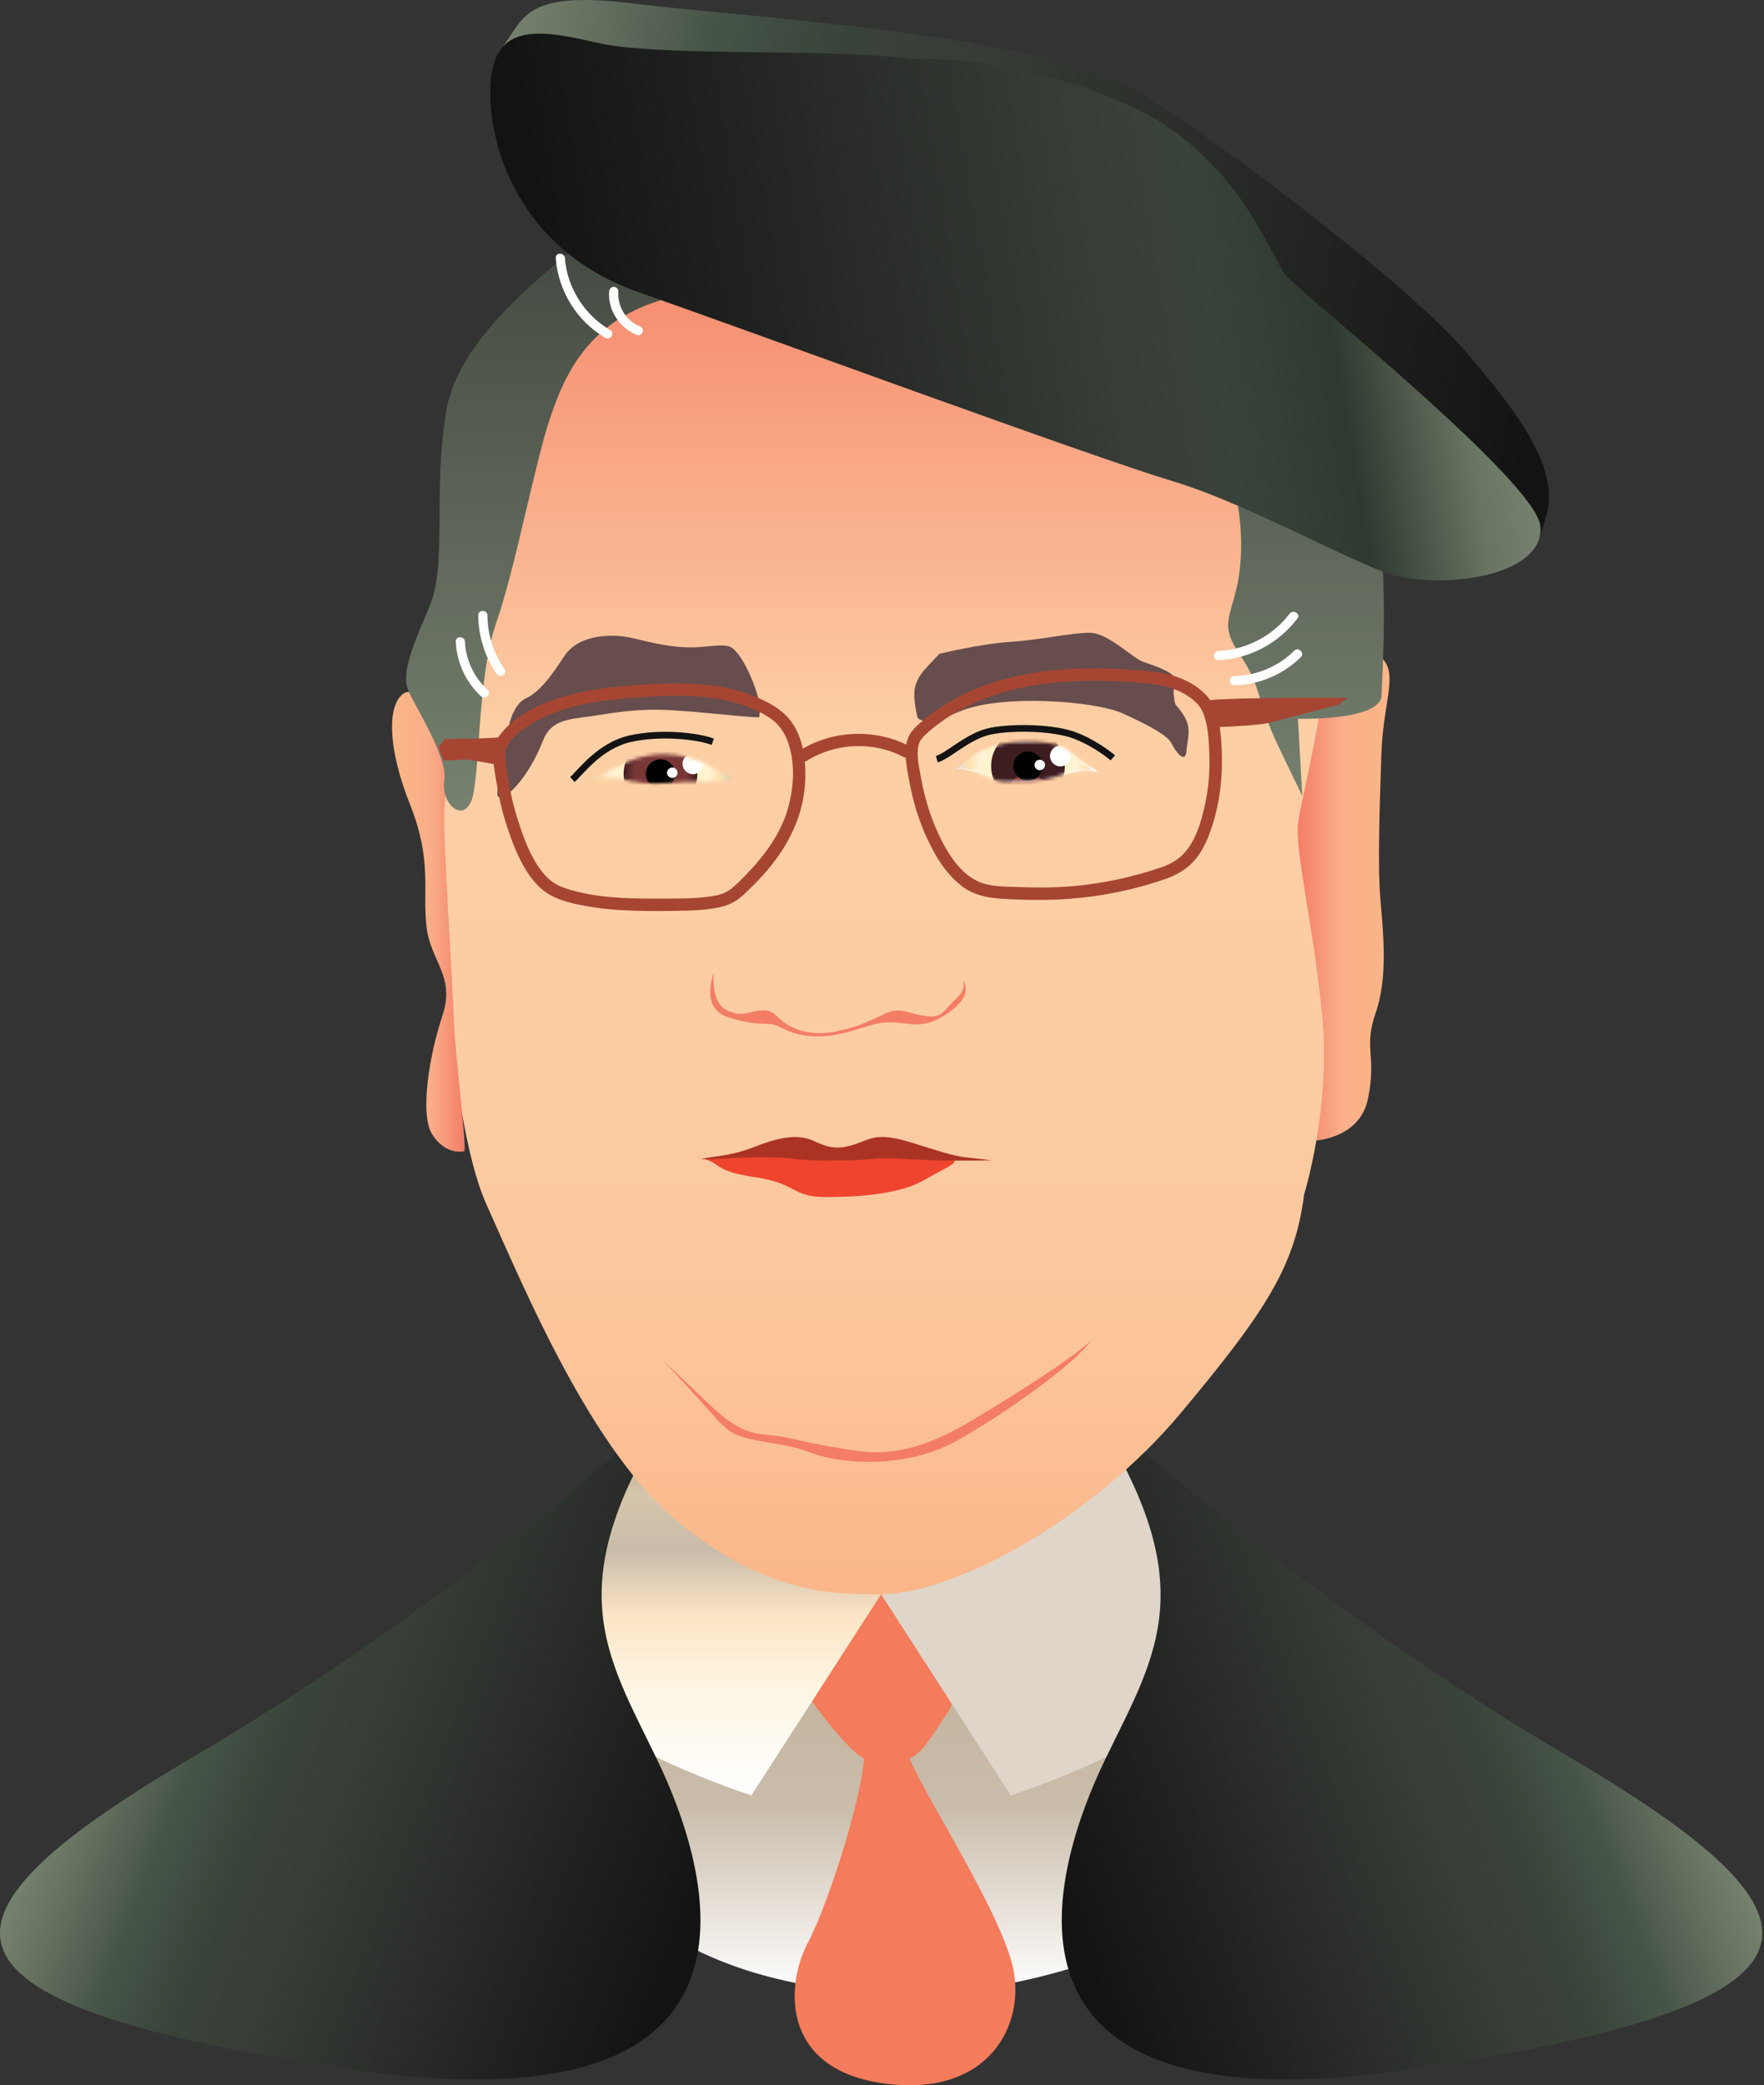 <svg width="527" height="623" viewBox="0 0 527 623" fill="none" xmlns="http://www.w3.org/2000/svg">
<rect x="0" y="0" width="527" height="623" fill="#333333" stroke="none"/>
<g clip-path="url(#clip0_16_733)">
<path d="M155.661 522.599C171.279 562.598 201.501 592.874 264.481 595.576C327.461 598.277 391.428 557.73 393.444 539.89C395.46 522.051 352.143 456.095 250.632 461.772C149.106 467.463 155.661 522.599 155.661 522.599Z" fill="url(#paint0_linear_16_733)"/>
<path d="M258.105 521.242C259.723 530.429 247.834 568.275 241.348 580.437C234.862 592.6 232.97 617.735 263.247 622.328C293.523 626.922 305.686 607.19 302.985 589.625C300.283 572.059 271.625 529.62 271.09 523.134C270.542 516.648 258.105 521.242 258.105 521.242Z" fill="#F47B5B"/>
<path d="M237.029 500.166C237.838 501.784 254.156 525.849 259.736 525.849C263.247 525.849 268.8 525.575 270.007 525.575C274.066 525.575 276.493 521.79 282.979 511.794C289.465 501.798 288.655 474.771 288.655 474.771L257.57 461.799L236.481 483.41L237.029 500.166Z" fill="#F47B5B"/>
<path d="M263.178 476.403L224.469 536.394C224.469 536.394 176.572 520.913 168.838 504.458C161.091 488.004 188.68 437.214 188.68 437.214C188.68 437.214 196.427 431.413 197.867 431.893C199.321 432.387 263.178 476.403 263.178 476.403Z" fill="url(#paint1_linear_16_733)"/>
<path d="M263.288 476.403L301.997 536.394C301.997 536.394 349.894 520.913 357.628 504.458C365.362 488.004 337.786 437.214 337.786 437.214C337.786 437.214 330.039 431.413 328.599 431.893C327.146 432.387 263.288 476.403 263.288 476.403Z" fill="url(#paint2_linear_16_733)"/>
<path d="M202.09 418.551C165.89 473.153 181.028 493.982 196.345 525.767C211.661 557.538 238.208 638.001 104.295 618.146C-29.618 598.291 -22.803 572.182 58.332 524.519C139.467 476.855 202.09 418.551 202.09 418.551Z" fill="url(#paint3_linear_16_733)"/>
<path d="M324.376 418.551C360.576 473.153 345.438 493.982 330.121 525.767C314.805 557.538 288.258 638.001 422.171 618.146C556.085 598.291 549.27 572.182 468.134 524.519C386.999 476.855 324.376 418.551 324.376 418.551Z" fill="url(#paint4_linear_16_733)"/>
<path d="M387.767 214.733C391.73 209.344 405.333 190.929 411.846 195.755C418.359 200.582 413.258 208.508 412.696 225.223C412.134 241.938 411.558 258.941 412.408 268.855C413.258 278.769 414.671 292.084 410.996 302.573C407.307 313.063 411.284 315.326 408.733 328.078C406.183 340.83 391.73 340.83 391.73 340.83C391.73 340.83 387.795 294.524 387.507 272.708C387.219 250.892 387.767 214.733 387.767 214.733Z" fill="url(#paint5_linear_16_733)"/>
<path d="M144.801 170.772C136.683 217.201 132.624 221.713 131.281 238.839C129.923 255.966 133.529 333.508 145.253 359.657C156.977 385.806 176.75 433.36 202.447 454.546C228.144 475.731 247.985 476.417 262.918 476.321C286.379 476.17 326.926 452.983 352.623 422.322C378.32 391.662 386.89 378.141 389.591 356.956C389.591 356.956 397.709 330.807 395.007 303.314C392.306 275.807 386.89 254.622 387.795 246.065C388.7 237.495 405.374 177.093 394.102 152.74C382.831 128.387 335.949 68.89 297.171 57.166C258.393 45.442 179.054 76.103 167.33 95.039C155.633 113.976 144.801 170.772 144.801 170.772Z" fill="url(#paint6_linear_16_733)"/>
<path d="M149.244 15.262C156.73 5.951 155.277 -3.181 189.571 1.083C223.865 5.348 312.995 10.092 341.516 28.275C370.037 46.457 420.594 85.276 437.172 104.281C453.75 123.286 466.078 140.276 461.964 153.988C459.016 163.792 458.687 167.659 448.019 167.796C437.351 167.947 411.832 152.151 392.471 135.682C373.109 119.214 244.338 37.311 244.338 37.311C244.338 37.311 182.934 38.065 171.101 33.705C159.267 29.372 149.244 15.262 149.244 15.262Z" fill="url(#paint7_linear_16_733)"/>
<path d="M227.074 211.744C226.8 206.725 221.493 193.89 217.599 193.054C213.691 192.218 209.234 194.165 200.87 193.054C192.506 191.943 189.434 190.27 184.415 189.982C179.397 189.708 172.143 190.545 168.523 196.112C164.903 201.693 161.269 206.711 157.087 208.658C152.905 210.606 151.794 217.859 151.506 219.258C151.506 219.258 149.477 230.529 148.654 235.822C147.831 241.115 152.795 236.645 154.948 233.999C157.101 231.352 159.747 227.54 162.229 221.246C164.711 214.952 169.839 214.952 176.641 213.965C183.428 212.978 189.887 211.648 199.828 212.141C209.769 212.635 225.662 214.623 226.813 214.239C226.951 214.198 226.951 214.075 226.855 213.91L227.074 211.744Z" fill="#674D4D"/>
<path d="M353.473 213.472C350.827 209.495 351.156 211.648 350.662 207.671C350.168 203.695 353.624 203.023 350.731 202.447C350.456 200.801 344.985 198.895 341.694 197.798C338.403 196.701 331.026 189.036 325.541 189.036C320.056 189.036 310.485 191.23 301.737 191.779C292.975 192.327 280.661 195.33 280.661 195.33C276.287 199.979 274.642 201.35 273.545 204.641C272.448 207.932 274.093 214.226 274.093 214.226L274.244 214.075C274.244 214.075 274.148 214.198 274.093 214.226C274.093 214.226 274.655 217.613 286.9 212.484C299.159 207.356 326.967 209.344 335.414 213.142C343.861 216.954 348.989 219.93 349.99 222.083C350.977 224.236 354.131 228.541 354.46 224.4C354.803 220.273 356.12 217.448 353.473 213.472Z" fill="#674D4D"/>
<path d="M210.249 346.261C215.24 347.33 213.129 349.894 225.525 351.691C237.907 353.473 236.686 357.491 245.887 357.614C255.074 357.738 263.384 356.887 269.006 355.365C274.628 353.83 276.013 352.458 281.374 349.647C286.736 346.836 285.337 346.713 283.925 346.452C282.512 346.192 262.342 345.177 257.117 345.054C251.879 344.93 244.091 343.395 238.853 343.655C233.615 343.916 225.963 344.807 222.247 345.314C218.545 345.808 210.249 346.261 210.249 346.261Z" fill="#EF442E"/>
<path d="M209.344 346.315C213.088 345.342 217.667 345.602 225.099 342.75C231.311 340.364 237.687 338.266 243.309 340.954C248.931 343.641 251.92 343.381 258.639 340.666C262.52 339.089 266.03 339.418 273.051 341.584C280.072 343.751 284.569 345.355 288.751 345.794C291.508 346.082 296.348 346.658 296.348 346.658C296.348 346.658 291.672 346.74 286.503 346.74C283.815 346.74 276.246 346.685 269.088 346.164C261.944 345.657 258.612 346.672 253.772 346.672C248.931 346.672 242.281 346.932 236.659 346.164C231.037 345.396 219.299 345.904 215.844 346.164C212.416 346.439 209.344 346.315 209.344 346.315Z" fill="#AB3324"/>
<path d="M134.174 222.096C125.96 211.332 123.684 203.681 119.721 207.932C115.758 212.182 116.033 224.085 122.56 240.512C129.087 256.939 126.248 265.729 127.373 276.493C128.497 287.257 136.162 291.508 132.186 303.41C128.209 315.312 125.384 332.877 129.073 338.828C132.761 344.779 137.862 344.217 138.713 343.929C139.563 343.641 135.874 314.174 135.6 304.822C135.312 295.47 132.199 247.875 132.762 241.924C133.324 235.973 134.174 222.096 134.174 222.096Z" fill="url(#paint8_linear_16_733)"/>
<path d="M213.266 290.438C211.332 296.471 211.538 302.08 217.791 304.013C224.044 305.946 226.622 305.741 230.077 305.946C231.338 306.029 232.381 306.509 233.601 307.112C234.15 307.373 234.725 307.661 235.384 307.948C237.248 308.757 239.717 309.512 243.652 309.621C252.058 309.841 258.31 306.18 263.905 305.521C269.513 304.877 274.244 307.674 280.277 304.438C286.311 301.202 288.244 298.185 288.464 296.033C288.683 293.88 287.6 292.796 287.6 292.796C287.6 292.796 289.108 295.388 285.447 298.61C281.786 301.847 281.786 304.219 276.616 303.561C271.447 302.902 269.074 300.763 264.769 302.697C260.463 304.63 257.227 306.577 250.974 307.866C250.974 307.866 244.722 309.8 238.483 307.647C232.244 305.494 232.23 301.833 228.144 301.833C224.057 301.833 222.11 304.205 217.16 301.833C212.183 299.488 213.266 290.438 213.266 290.438Z" fill="#F47D66"/>
<path d="M287.394 228.445C291.576 225.991 296.183 221.959 306.426 221.808C316.656 221.658 325.459 229.021 326.899 229.734C328.339 230.461 327.475 230.749 327.475 230.749C327.475 230.749 325.308 229.309 316.807 231.613C308.305 233.916 302.683 234.78 296.622 232.339C290.561 229.885 285.954 229.748 285.954 229.748L287.394 228.445Z" fill="white"/>
<path d="M197.977 406.306C204.38 413.121 209.152 418.345 212.32 421.965C215.021 425.051 217.558 427.683 220.149 428.698C226.786 431.29 233.546 430.714 242.774 434.169C252.003 437.625 271.076 438.681 285.886 430.426C300.366 422.349 322.031 406.731 325.87 400.492C320.948 405.456 304.795 415.658 291.11 423.926C280.058 430.604 268.855 435.349 255.966 433.47C239.689 431.112 236.59 429.26 229.09 428.684C221.589 428.109 217.064 424.489 211.195 418.894C205.326 413.327 197.977 406.306 197.977 406.306Z" fill="#F47D66"/>
<path d="M360.672 126.152C371.422 144.06 371.971 163.079 369.763 174.104C367.555 185.128 364.251 186.5 370.586 195.879C376.921 205.244 375.55 209.659 381.885 222.892C388.22 236.124 389.056 237.769 389.056 237.769L387.767 214.733C387.767 214.733 412.477 215.446 412.751 207.726C413.025 200.006 414.684 175.475 411.654 153.152C408.623 130.828 397.05 94.45 375.001 85.084C352.952 75.719 343.312 60.827 323.745 48.706C304.178 36.584 266.702 23.078 235 34.376C203.297 45.675 203.036 47.06 186.225 61.938C169.414 76.816 137.451 98.042 133.31 122.848C129.183 147.653 133.858 168.591 128.072 181.824C122.285 195.056 120.078 201.665 122.011 206.355C123.945 211.044 133.858 226.196 132.761 233.094C131.665 239.977 138 245.777 140.756 239.429C143.512 233.094 142.415 202.776 148.201 186.239C153.988 169.702 159.775 138.287 164.464 124.507C169.154 110.726 176.586 95.012 200.02 88.951C223.454 82.89 236.124 75.993 248.52 71.317C260.916 66.627 285.447 60.841 303.643 75.445C321.839 90.048 343.6 107.97 351.046 111C358.492 114.031 360.672 126.152 360.672 126.152Z" fill="url(#paint9_linear_16_733)"/>
<path d="M279.88 226.8C283.5 225.758 289.327 219.683 296.197 218.38C303.053 217.092 314.969 217.338 321.318 219.807C327.667 222.261 332.452 226.416 332.452 226.416" stroke="#131313" stroke-width="2" stroke-miterlimit="10"/>
<path d="M171.005 232.888C173.72 230.434 179.164 222.796 188.227 220.712C197.291 218.627 208.686 219.93 212.95 221.617" stroke="#131313" stroke-width="2" stroke-miterlimit="10"/>
<path d="M369.078 208.754C365.403 208.878 363.003 209.015 361.536 209.166C361.467 209.056 361.385 208.946 361.316 208.85C358.903 205.656 355.283 203.516 351.553 202.214C346.987 200.623 342.037 200.349 337.265 200.047C332.274 199.732 327.269 199.595 322.278 199.759C312.789 200.075 303.245 201.473 294.305 204.751C290.178 206.259 286.174 208.11 282.43 210.414C280.552 211.579 278.742 212.854 277.014 214.226C275.423 215.487 273.723 216.831 272.475 218.435C271.529 219.642 270.994 221.013 270.734 222.439C261.012 217.777 249.151 218.202 239.84 223.687C239.25 220.917 238.222 218.188 236.59 215.871C234.314 212.621 230.996 210.564 227.444 208.905C218.518 204.751 208.563 203.9 198.841 204.216C193.712 204.38 188.57 204.737 183.469 205.285C178.533 205.806 173.596 206.561 168.825 207.987C161.543 210.153 153.535 213.705 148.997 220.053C148.942 220.136 148.887 220.218 148.832 220.314C148.078 220.382 147.05 220.465 145.637 220.52C139.878 220.78 132.816 220.78 132.816 220.78L131.116 223.139L131.774 225.62L132.693 227.184C132.693 227.184 137.136 227.184 138.315 226.923C139.165 226.731 144.568 227.718 147.475 228.267C147.571 229.117 147.694 229.954 147.831 230.79C148.558 235.233 149.285 239.648 150.56 243.967C151.739 247.999 153.138 252.003 154.92 255.815C156.566 259.352 158.705 262.849 161.653 265.468C165.246 268.649 170.114 269.774 174.707 270.624C179.644 271.543 184.676 271.954 189.695 272.091C194.672 272.242 199.677 272.187 204.655 272.077C207.219 272.023 209.769 271.872 212.32 271.515C214.582 271.2 216.831 270.747 218.874 269.678C220.506 268.828 221.891 267.58 223.207 266.305C224.715 264.837 226.224 263.356 227.636 261.807C230.68 258.461 233.423 254.8 235.576 250.81C236.645 248.835 237.55 246.778 238.332 244.667C240.265 239.278 240.992 233.286 240.443 227.554C240.622 227.513 240.8 227.444 240.978 227.321C249.589 221.918 260.902 221.397 269.925 226.142C270.144 226.265 270.363 226.32 270.583 226.347C270.651 227.403 270.788 228.445 270.953 229.474C271.625 233.615 272.434 237.769 273.668 241.787C275.053 246.312 276.89 250.741 279.208 254.869C281.319 258.639 283.966 262.163 287.421 264.796C290.781 267.36 294.771 268.183 298.898 268.485C303.204 268.8 307.592 268.896 311.898 268.855C321.688 268.759 331.506 267.415 340.968 264.837C343.326 264.193 345.671 263.466 347.988 262.671C351.293 261.519 354.406 259.819 356.75 257.172C359.068 254.553 360.535 251.372 361.687 248.095C364.799 239.237 365.567 229.816 364.772 220.492C364.676 219.423 364.566 218.312 364.402 217.201C367.391 217.105 376.702 216.68 379.842 215.789C383.503 214.747 399.848 210.564 399.848 210.564C399.848 210.564 401.946 209.001 402.59 208.604C403.207 208.233 377.319 208.494 369.078 208.754ZM235.877 239.717C235.562 241.06 235.178 242.39 234.712 243.693C231.818 251.564 226.471 257.913 220.533 263.699C219.368 264.824 218.188 265.879 216.721 266.606C214.966 267.484 212.841 267.772 210.907 267.991C206.204 268.54 201.418 268.444 196.701 268.457C187.473 268.499 177.888 268.307 169.044 265.427C167.193 264.824 165.479 263.974 164.025 262.657C162.723 261.478 161.612 260.12 160.652 258.653C158.554 255.458 157.087 251.92 155.825 248.328C154.386 244.228 153.165 240.059 152.37 235.781C152.027 233.957 151.753 232.12 151.451 230.296C151.163 228.637 150.93 226.964 150.971 225.278C151.012 223.783 151.383 222.919 152.315 221.685C153.344 220.328 154.646 219.135 156.004 218.106C158.87 215.94 162.147 214.294 165.493 213.005C173.871 209.769 182.825 208.905 191.724 208.288C201.035 207.644 210.551 207.37 219.615 209.934C223.55 211.044 227.595 212.676 230.886 215.144C232.97 216.721 234.52 219.203 235.411 221.699C237.427 227.43 237.221 233.916 235.877 239.717ZM360.123 239.73C358.807 245.997 356.75 253.484 351.183 257.09C349.867 257.94 348.441 258.598 346.96 259.119C338.239 262.109 329.148 264.042 319.96 264.796C315.271 265.18 310.568 265.249 305.864 265.057C302.272 264.906 298.611 265.043 295.073 264.275C291.288 263.466 288.422 261.272 285.954 258.352C283.363 255.28 281.47 251.633 279.839 247.985C278.029 243.899 276.671 239.607 275.725 235.246C275.327 233.395 274.998 231.53 274.655 229.666C274.367 228.102 274.134 226.525 274.148 224.921C274.162 223.468 274.395 221.877 275.341 220.712C276.506 219.258 278.138 218.01 279.592 216.858C282.732 214.363 286.228 212.32 289.835 210.592C297.472 206.958 305.851 204.915 314.242 204.024C323.539 203.036 333.014 203.256 342.311 204.147C346.329 204.531 350.36 205.299 353.898 207.328C355.448 208.22 356.901 209.303 358.053 210.674C359.109 211.936 359.698 213.471 360.123 215.048C361.097 218.668 361.207 222.48 361.303 226.21C361.44 230.749 361.056 235.288 360.123 239.73Z" fill="#A64632"/>
<path d="M273.051 17.62C272.215 17.51 271.364 17.414 270.487 17.318C243.775 14.439 196.318 17.003 178.19 12.725C159.459 8.309 146.748 7.226 146.474 26.985C146.199 46.265 156.964 75.444 190.709 87.264C224.455 99.084 325.898 136.409 350.141 143.69C374.37 150.971 407.732 170.401 418.4 172.362C436.939 175.777 461.676 170.497 460.168 157.059C458.659 143.621 388.809 87.607 384.312 82.479C379.8 77.35 370.161 45.881 336.141 30.948C302.121 16.016 273.051 17.62 273.051 17.62Z" fill="url(#paint10_linear_16_733)"/>
<path d="M145.665 206.108C141.633 202.392 139.151 197.195 138.905 191.71C138.822 189.955 136.08 189.941 136.162 191.71C136.45 197.894 139.165 203.845 143.731 208.041C145.02 209.234 146.967 207.301 145.665 206.108Z" fill="white"/>
<path d="M150.738 199.951C147.475 195.193 145.665 189.612 145.61 183.839C145.596 182.07 142.854 182.07 142.867 183.839C142.936 190.065 144.842 196.208 148.38 201.336C149.367 202.776 151.739 201.405 150.738 199.951Z" fill="white"/>
<path d="M364.031 197.236C373.342 196.811 382.008 192.177 387.616 184.772C388.686 183.36 386.3 182.002 385.244 183.387C380.253 189.983 372.273 194.124 364.018 194.494C362.276 194.576 362.263 197.319 364.031 197.236Z" fill="white"/>
<path d="M368.762 204.723C376.18 204.572 383.338 201.542 388.617 196.331C389.879 195.083 387.932 193.15 386.684 194.398C381.926 199.101 375.454 201.844 368.762 201.981C367.007 202.008 366.993 204.751 368.762 204.723Z" fill="white"/>
<path d="M182.263 98.577C174.611 94.134 169.414 85.934 168.77 77.104C168.646 75.349 165.904 75.335 166.027 77.104C166.74 86.908 172.362 96.013 180.891 100.949C182.4 101.841 183.785 99.468 182.263 98.577Z" fill="white"/>
<path d="M191.052 97.453C186.966 95.862 184.388 91.378 184.731 87.072C184.786 86.332 184.059 85.701 183.36 85.701C182.564 85.701 182.043 86.332 181.988 87.072C181.536 92.681 185.142 98.083 190.325 100.099C191.011 100.373 191.834 99.797 192.012 99.139C192.231 98.358 191.751 97.713 191.052 97.453Z" fill="white"/>
<mask id="mask0_16_733" style="mask-type:luminance" maskUnits="userSpaceOnUse" x="176" y="225" width="44" height="10">
<path d="M176.106 233.203C179.712 231.901 186.911 226.855 193.836 225.703C200.76 224.551 207.959 226.567 211.428 228.582C214.898 230.598 217.188 231.325 217.188 231.325L219.066 232.34L216.474 233.491C216.474 233.491 208.261 233.203 199.183 233.93C190.106 234.657 186.788 232.49 183.332 232.49C179.877 232.49 176.106 233.203 176.106 233.203Z" fill="white"/>
</mask>
<g mask="url(#mask0_16_733)">
<path d="M197.319 252.963C209.337 252.963 219.08 243.22 219.08 231.201C219.08 219.183 209.337 209.44 197.319 209.44C185.3 209.44 175.557 219.183 175.557 231.201C175.557 243.22 185.3 252.963 197.319 252.963Z" fill="url(#paint11_radial_16_733)"/>
<path d="M197.319 242.212C203.4 242.212 208.329 237.282 208.329 231.201C208.329 225.12 203.4 220.19 197.319 220.19C191.237 220.19 186.308 225.12 186.308 231.201C186.308 237.282 191.237 242.212 197.319 242.212Z" fill="url(#paint12_radial_16_733)"/>
<path d="M197.319 240.731C200.105 240.731 202.365 239.154 202.365 237.207C202.365 235.261 200.105 233.683 197.319 233.683C194.532 233.683 192.272 235.261 192.272 237.207C192.272 239.154 194.532 240.731 197.319 240.731Z" fill="#8F4035"/>
<path d="M197.319 235.562C199.727 235.562 201.679 233.61 201.679 231.202C201.679 228.793 199.727 226.841 197.319 226.841C194.91 226.841 192.958 228.793 192.958 231.202C192.958 233.61 194.91 235.562 197.319 235.562Z" fill="#010101"/>
<path d="M200.843 232.435C201.706 232.435 202.406 231.736 202.406 230.872C202.406 230.009 201.706 229.309 200.843 229.309C199.979 229.309 199.279 230.009 199.279 230.872C199.279 231.736 199.979 232.435 200.843 232.435Z" fill="white"/>
<path d="M207.027 231.297C208.746 231.297 210.139 229.904 210.139 228.185C210.139 226.466 208.746 225.072 207.027 225.072C205.308 225.072 203.914 226.466 203.914 228.185C203.914 229.904 205.308 231.297 207.027 231.297Z" fill="white"/>
</g>
<mask id="mask1_16_733" style="mask-type:luminance" maskUnits="userSpaceOnUse" x="285" y="221" width="43" height="13">
<path d="M285.94 229.748C285.94 229.748 291.645 222.371 303.437 221.754C315.23 221.137 317.67 222.974 320.317 225.003C322.963 227.033 327.447 230.749 327.447 230.749C327.447 230.749 322.607 229.268 316.779 231.613C310.951 233.957 303.835 233.546 300.174 233.546C296.513 233.546 291.631 230.091 289.19 229.885C286.749 229.679 285.94 229.748 285.94 229.748Z" fill="white"/>
</mask>
<g mask="url(#mask1_16_733)">
<path d="M307.112 250.631C319.13 250.631 328.873 240.889 328.873 228.87C328.873 216.852 319.13 207.109 307.112 207.109C295.094 207.109 285.351 216.852 285.351 228.87C285.351 240.889 295.094 250.631 307.112 250.631Z" fill="url(#paint13_radial_16_733)"/>
<path d="M307.112 239.881C313.193 239.881 318.123 234.951 318.123 228.87C318.123 222.789 313.193 217.859 307.112 217.859C301.031 217.859 296.101 222.789 296.101 228.87C296.101 234.951 301.031 239.881 307.112 239.881Z" fill="url(#paint14_radial_16_733)"/>
<path d="M307.112 238.4C309.899 238.4 312.158 236.822 312.158 234.876C312.158 232.93 309.899 231.352 307.112 231.352C304.325 231.352 302.066 232.93 302.066 234.876C302.066 236.822 304.325 238.4 307.112 238.4Z" fill="#8F4035"/>
<path d="M307.112 233.231C309.52 233.231 311.473 231.278 311.473 228.87C311.473 226.462 309.52 224.51 307.112 224.51C304.704 224.51 302.752 226.462 302.752 228.87C302.752 231.278 304.704 233.231 307.112 233.231Z" fill="#010101"/>
<path d="M310.636 230.104C311.499 230.104 312.199 229.404 312.199 228.541C312.199 227.678 311.499 226.978 310.636 226.978C309.773 226.978 309.073 227.678 309.073 228.541C309.073 229.404 309.773 230.104 310.636 230.104Z" fill="white"/>
<path d="M316.807 228.966C318.526 228.966 319.919 227.572 319.919 225.853C319.919 224.134 318.526 222.741 316.807 222.741C315.088 222.741 313.694 224.134 313.694 225.853C313.694 227.572 315.088 228.966 316.807 228.966Z" fill="white"/>
</g>
</g>
<defs>
<linearGradient id="paint0_linear_16_733" x1="274.546" y1="595.699" x2="274.546" y2="461.416" gradientUnits="userSpaceOnUse">
<stop stop-color="white"/>
<stop offset="0.42" stop-color="#C9BCAA"/>
<stop offset="1" stop-color="#BEAC93"/>
</linearGradient>
<linearGradient id="paint1_linear_16_733" x1="215.323" y1="536.38" x2="215.323" y2="431.852" gradientUnits="userSpaceOnUse">
<stop stop-color="white"/>
<stop offset="0.3" stop-color="#FEF6E4"/>
<stop offset="0.51" stop-color="#FDE5C6"/>
<stop offset="0.7" stop-color="#C9BCAA"/>
<stop offset="0.86" stop-color="#D5C5AA"/>
<stop offset="0.99" stop-color="#BEAC93"/>
</linearGradient>
<linearGradient id="paint2_linear_16_733" x1="311.143" y1="627.799" x2="311.143" y2="627.799" gradientUnits="userSpaceOnUse">
<stop stop-color="white"/>
<stop offset="0.3" stop-color="#FEF6E4"/>
<stop offset="0.51" stop-color="#FDE5C6"/>
<stop offset="0.7" stop-color="#C9BCAA"/>
<stop offset="0.86" stop-color="#D5C5AA"/>
<stop offset="0.99" stop-color="#BEAC93"/>
</linearGradient>
<linearGradient id="paint3_linear_16_733" x1="221.767" y1="551.422" x2="36.858" y2="479.639" gradientUnits="userSpaceOnUse">
<stop offset="0.03" stop-color="#131313"/>
<stop offset="0.59" stop-color="#383D37"/>
<stop offset="0.7" stop-color="#394339"/>
<stop offset="0.82" stop-color="#475549"/>
<stop offset="0.94" stop-color="#6A7463"/>
<stop offset="1" stop-color="#76816F"/>
</linearGradient>
<linearGradient id="paint4_linear_16_733" x1="304.699" y1="551.422" x2="489.608" y2="479.639" gradientUnits="userSpaceOnUse">
<stop offset="0.03" stop-color="#131313"/>
<stop offset="0.59" stop-color="#383D37"/>
<stop offset="0.7" stop-color="#394339"/>
<stop offset="0.82" stop-color="#475549"/>
<stop offset="0.94" stop-color="#6A7463"/>
<stop offset="1" stop-color="#76816F"/>
</linearGradient>
<linearGradient id="paint5_linear_16_733" x1="387.424" y1="267.881" x2="415.137" y2="267.881" gradientUnits="userSpaceOnUse">
<stop stop-color="#F47D66"/>
<stop offset="0.21" stop-color="#F69275"/>
<stop offset="0.48" stop-color="#F9AE89"/>
<stop offset="0.74" stop-color="#FAB286"/>
<stop offset="1" stop-color="#FBB689"/>
</linearGradient>
<linearGradient id="paint6_linear_16_733" x1="264.508" y1="476.321" x2="264.508" y2="54.561" gradientUnits="userSpaceOnUse">
<stop stop-color="#FBB689"/>
<stop offset="0.16" stop-color="#FCC499"/>
<stop offset="0.35" stop-color="#FCCCA2"/>
<stop offset="0.61" stop-color="#FDCFA5"/>
<stop offset="0.91" stop-color="#F69173"/>
<stop offset="1" stop-color="#F47D66"/>
</linearGradient>
<linearGradient id="paint7_linear_16_733" x1="143.14" y1="48.692" x2="470.91" y2="109.973" gradientUnits="userSpaceOnUse">
<stop stop-color="#76816F"/>
<stop offset="0.06" stop-color="#6A7463"/>
<stop offset="0.18" stop-color="#475549"/>
<stop offset="0.3" stop-color="#394339"/>
<stop offset="0.41" stop-color="#383D37"/>
<stop offset="0.97" stop-color="#131313"/>
</linearGradient>
<linearGradient id="paint8_linear_16_733" x1="117.13" y1="275.409" x2="138.85" y2="275.409" gradientUnits="userSpaceOnUse">
<stop stop-color="#FBB689"/>
<stop offset="0.26" stop-color="#FAB286"/>
<stop offset="0.52" stop-color="#F9AE89"/>
<stop offset="0.79" stop-color="#F69275"/>
<stop offset="1" stop-color="#F47D66"/>
</linearGradient>
<linearGradient id="paint9_linear_16_733" x1="267.388" y1="242.157" x2="267.388" y2="30.126" gradientUnits="userSpaceOnUse">
<stop stop-color="#76816F"/>
<stop offset="1" stop-color="#383D37"/>
</linearGradient>
<linearGradient id="paint10_linear_16_733" x1="161.252" y1="120.801" x2="446.517" y2="73.048" gradientUnits="userSpaceOnUse">
<stop offset="0.03" stop-color="#131313"/>
<stop offset="0.59" stop-color="#383D37"/>
<stop offset="0.7" stop-color="#394339"/>
<stop offset="0.82" stop-color="#2E3930"/>
<stop offset="0.94" stop-color="#6A7463"/>
<stop offset="1" stop-color="#76816F"/>
</linearGradient>
<radialGradient id="paint11_radial_16_733" cx="0" cy="0" r="1" gradientUnits="userSpaceOnUse" gradientTransform="translate(197.319 231.188) scale(21.761 21.761)">
<stop stop-color="white"/>
<stop offset="0.48" stop-color="#FEF3C3"/>
<stop offset="0.67" stop-color="#FFF3D6"/>
<stop offset="0.8" stop-color="#FEE3B0"/>
<stop offset="0.92" stop-color="#E8D4B9"/>
<stop offset="1" stop-color="#E4C79F"/>
</radialGradient>
<radialGradient id="paint12_radial_16_733" cx="0" cy="0" r="1" gradientUnits="userSpaceOnUse" gradientTransform="translate(197.319 231.188) scale(11.011)">
<stop offset="0.71" stop-color="#783736"/>
<stop offset="1" stop-color="#3E1D21"/>
</radialGradient>
<radialGradient id="paint13_radial_16_733" cx="0" cy="0" r="1" gradientUnits="userSpaceOnUse" gradientTransform="translate(307.112 228.856) scale(21.761 21.761)">
<stop stop-color="white"/>
<stop offset="0.48" stop-color="#FEF3C3"/>
<stop offset="0.67" stop-color="#FFF3D6"/>
<stop offset="0.8" stop-color="#FEE3B0"/>
<stop offset="0.92" stop-color="#E8D4B9"/>
<stop offset="1" stop-color="#E4C79F"/>
</radialGradient>
<radialGradient id="paint14_radial_16_733" cx="0" cy="0" r="1" gradientUnits="userSpaceOnUse" gradientTransform="translate(307.112 228.857) scale(0.686)">
<stop offset="0.71" stop-color="#783736"/>
<stop offset="1" stop-color="#3E1D21"/>
</radialGradient>
<clipPath id="clip0_16_733">
<rect width="526.48" height="623" fill="white"/>
</clipPath>
</defs>
</svg>
